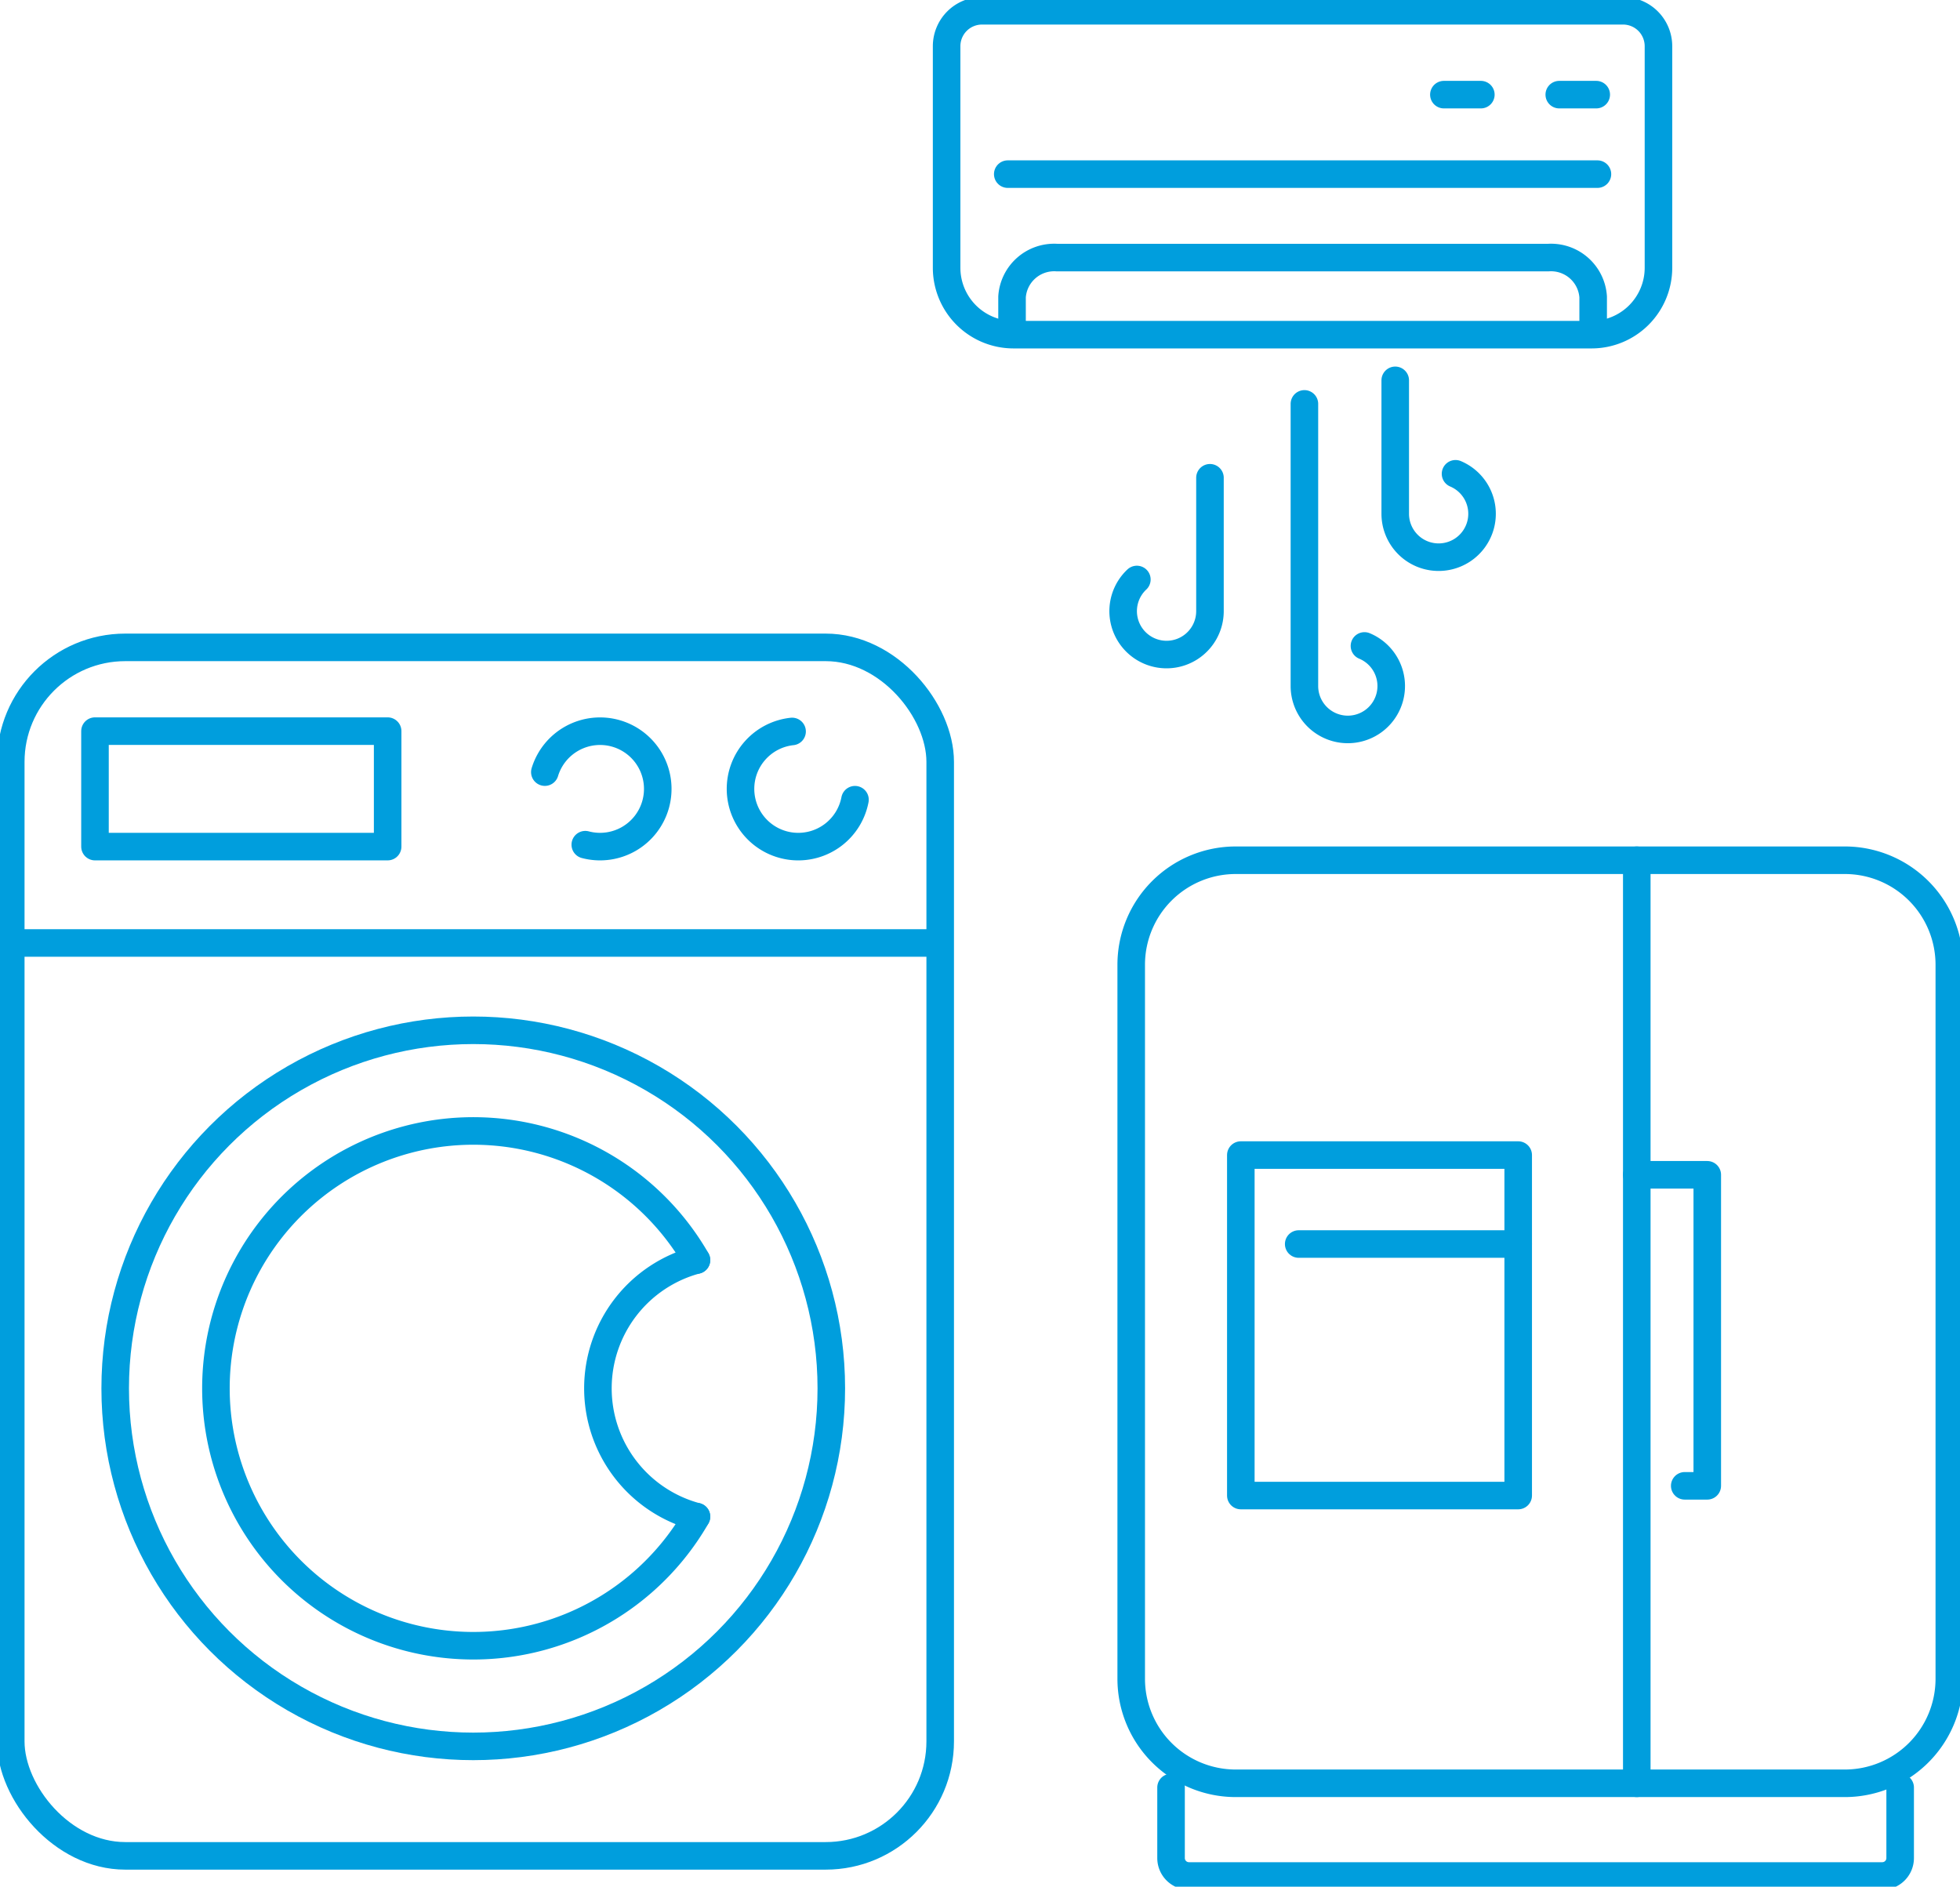 <svg id="Group_2042" data-name="Group 2042" xmlns="http://www.w3.org/2000/svg" xmlns:xlink="http://www.w3.org/1999/xlink" width="142.279" height="136.964" viewBox="0 0 142.279 136.964">
  <defs>
    <clipPath id="clip-path">
      <rect id="Rectangle_836" data-name="Rectangle 836" width="142.279" height="136.964" fill="none" stroke="#009edd" stroke-width="2"/>
    </clipPath>
  </defs>
  <g id="Group_2041" data-name="Group 2041" clip-path="url(#clip-path)">
    <path id="Rectangle_832" data-name="Rectangle 832" d="M7.587,0H51.8a7.587,7.587,0,0,1,7.587,7.587V59.421a7.588,7.588,0,0,1-7.588,7.588H7.588A7.588,7.588,0,0,1,0,59.421V7.587A7.587,7.587,0,0,1,7.587,0Z" transform="translate(82.116 62.449)" fill="none" stroke="#009edd" stroke-linecap="round" stroke-linejoin="round" stroke-width="2"/>
    <path id="Path_1755" data-name="Path 1755" d="M433.857,581.471v5.121a1.3,1.3,0,0,1-1.3,1.3H382.23a1.3,1.3,0,0,1-1.3-1.3v-5.121" transform="translate(-295.922 -451.706)" fill="none" stroke="#009edd" stroke-linecap="round" stroke-linejoin="round" stroke-width="2"/>
    <rect id="Rectangle_833" data-name="Rectangle 833" width="20.135" height="24.717" transform="translate(90.073 83.852)" fill="none" stroke="#009edd" stroke-linecap="round" stroke-linejoin="round" stroke-width="2"/>
    <line id="Line_213" data-name="Line 213" x2="15.934" transform="translate(94.274 90.31)" fill="none" stroke="#009edd" stroke-linecap="round" stroke-linejoin="round" stroke-width="2"/>
    <line id="Line_214" data-name="Line 214" y2="67.009" transform="translate(118.816 62.449)" fill="none" stroke="#009edd" stroke-linecap="round" stroke-linejoin="round" stroke-width="2"/>
    <path id="Path_1756" data-name="Path 1756" d="M532.412,382.153h5.117v22.579h-1.636" transform="translate(-413.596 -296.869)" fill="none" stroke="#009edd" stroke-linecap="round" stroke-linejoin="round" stroke-width="2"/>
    <rect id="Rectangle_834" data-name="Rectangle 834" width="67.469" height="87.729" rx="8.311" transform="translate(0.781 46.996)" fill="none" stroke="#009edd" stroke-linecap="round" stroke-linejoin="round" stroke-width="2"/>
    <circle id="Ellipse_34" data-name="Ellipse 34" cx="25.992" cy="25.992" r="25.992" transform="translate(8.362 74.794)" fill="none" stroke="#009edd" stroke-linecap="round" stroke-linejoin="round" stroke-width="2"/>
    <path id="Path_1757" data-name="Path 1757" d="M105.1,395.891a18.685,18.685,0,1,1,0-18.623" transform="translate(-54.541 -285.793)" fill="none" stroke="#009edd" stroke-linecap="round" stroke-linejoin="round" stroke-width="2"/>
    <line id="Line_215" data-name="Line 215" x2="66.554" transform="translate(1.241 68.454)" fill="none" stroke="#009edd" stroke-linecap="round" stroke-linejoin="round" stroke-width="2"/>
    <rect id="Rectangle_835" data-name="Rectangle 835" width="21.245" height="8.383" transform="translate(6.895 53.076)" fill="none" stroke="#009edd" stroke-linecap="round" stroke-linejoin="round" stroke-width="2"/>
    <path id="Path_1758" data-name="Path 1758" d="M177.227,240.807a4.189,4.189,0,1,1,2.936,5.269" transform="translate(-137.676 -184.756)" fill="none" stroke="#009edd" stroke-linecap="round" stroke-linejoin="round" stroke-width="2"/>
    <path id="Path_1759" data-name="Path 1759" d="M249.178,242.892a4.192,4.192,0,1,1-4.566-4.955" transform="translate(-187.114 -184.837)" fill="none" stroke="#009edd" stroke-linecap="round" stroke-linejoin="round" stroke-width="2"/>
    <path id="Path_1760" data-name="Path 1760" d="M201.643,428.521a9.638,9.638,0,0,1,0-18.623" transform="translate(-151.089 -318.423)" fill="none" stroke="#009edd" stroke-linecap="round" stroke-linejoin="round" stroke-width="2"/>
    <path id="Path_1761" data-name="Path 1761" d="M458.217,130.52a3.151,3.151,0,1,1-4.377,2.9v-9.684" transform="translate(-352.558 -96.125)" fill="none" stroke="#009edd" stroke-linecap="round" stroke-linejoin="round" stroke-width="2"/>
    <path id="Path_1762" data-name="Path 1762" d="M366.337,162.8a3.151,3.151,0,1,0,5.307,2.3v-9.684" transform="translate(-283.811 -120.732)" fill="none" stroke="#009edd" stroke-linecap="round" stroke-linejoin="round" stroke-width="2"/>
    <path id="Path_1763" data-name="Path 1763" d="M428.658,148.957a3.151,3.151,0,1,1-4.359,2.91V131.386" transform="translate(-329.61 -102.065)" fill="none" stroke="#009edd" stroke-linecap="round" stroke-linejoin="round" stroke-width="2"/>
    <path id="Path_1764" data-name="Path 1764" d="M310.5,3.5a2.572,2.572,0,0,0-2.571,2.571V22.156a4.856,4.856,0,0,0,4.856,4.856h41.962a4.856,4.856,0,0,0,4.856-4.856V6.07A2.572,2.572,0,0,0,357.037,3.5Z" transform="translate(-239.213 -2.718)" fill="none" stroke="#009edd" stroke-linecap="round" stroke-linejoin="round" stroke-width="2"/>
    <path id="Path_1765" data-name="Path 1765" d="M329.194,89.264V86.64a3.064,3.064,0,0,1,3.237-2.855h35.711a3.064,3.064,0,0,1,3.237,2.855v2.4" transform="translate(-255.729 -65.087)" fill="none" stroke="#009edd" stroke-linecap="round" stroke-linejoin="round" stroke-width="2"/>
    <line id="Line_216" data-name="Line 216" x2="42.806" transform="translate(73.154 12.641)" fill="none" stroke="#009edd" stroke-linecap="round" stroke-linejoin="round" stroke-width="2"/>
    <line id="Line_217" data-name="Line 217" x2="2.684" transform="translate(104.813 6.87)" fill="none" stroke="#009edd" stroke-linecap="round" stroke-linejoin="round" stroke-width="2"/>
    <line id="Line_218" data-name="Line 218" x2="2.684" transform="translate(113.189 6.87)" fill="none" stroke="#009edd" stroke-linecap="round" stroke-linejoin="round" stroke-width="2"/>
  </g>
</svg>
